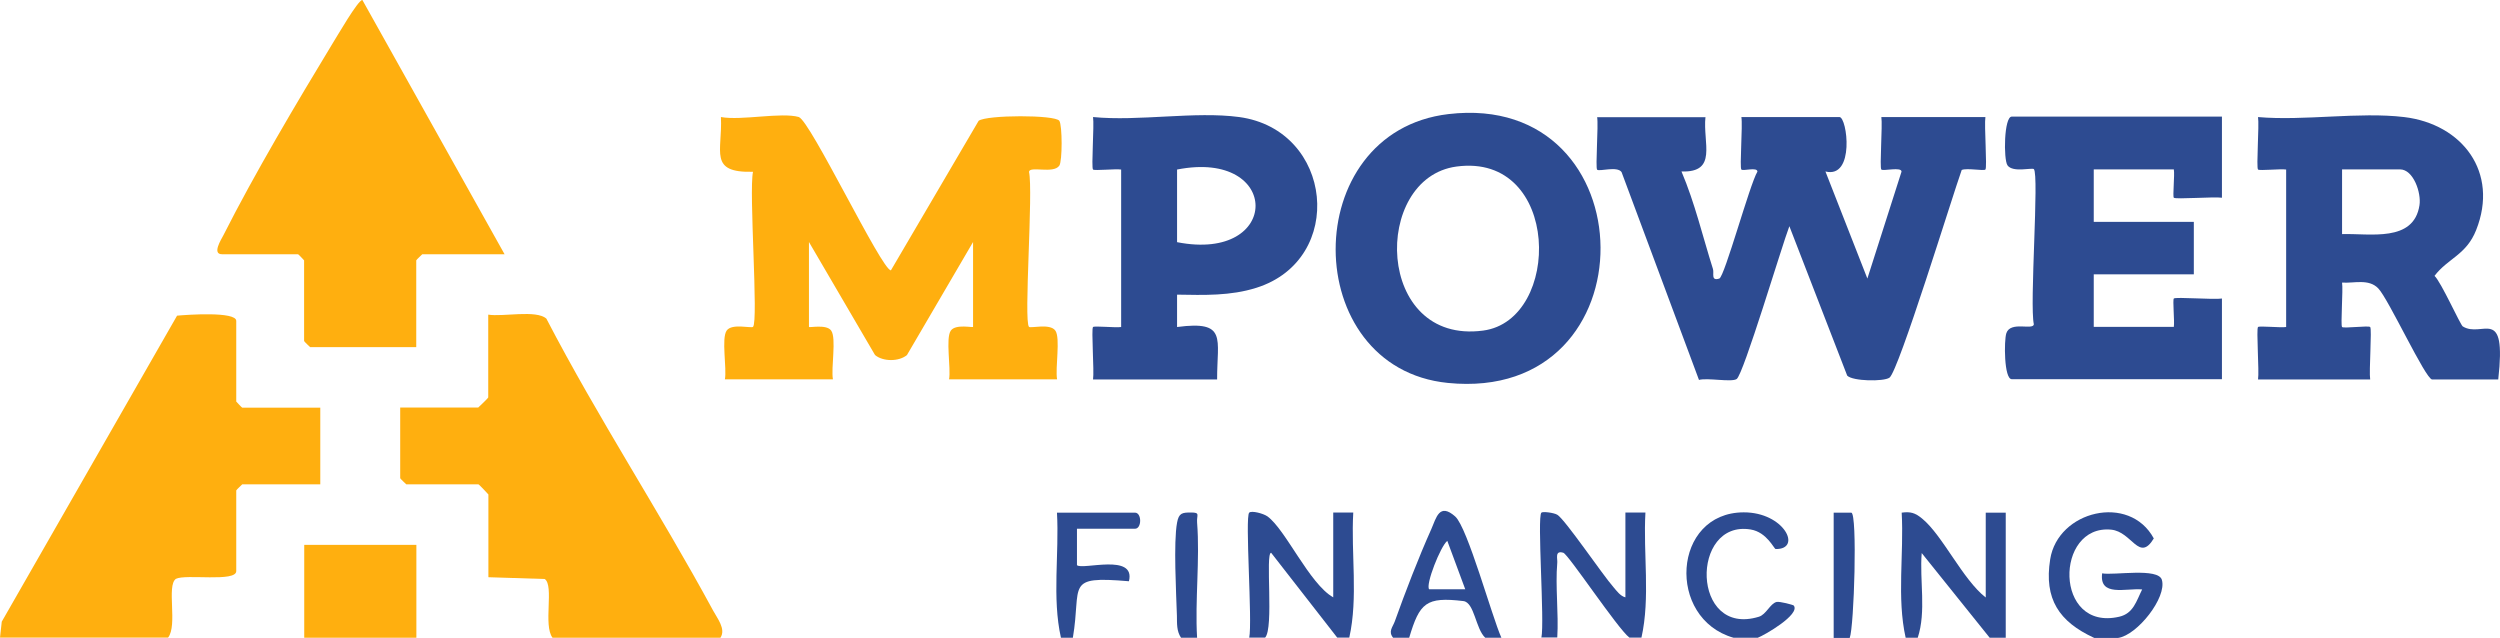 <svg width="98" height="25" viewBox="0 0 98 25" fill="none" xmlns="http://www.w3.org/2000/svg">
<g clip-path="url(#clip0_1226_555)">
<path d="M0 25L0.069 24.369L6.941 12.374C7.31 12.339 9.261 12.199 9.261 12.579V15.741C9.261 15.741 9.48 15.981 9.497 15.981H12.555V18.985H9.497C9.497 18.985 9.261 19.207 9.261 19.225V22.387C9.261 22.831 7.276 22.492 6.895 22.691C6.52 22.954 6.97 24.509 6.589 24.994H0V25Z" fill="#FFAF0F"/>
<path d="M28.249 25H21.66C21.285 24.509 21.73 22.96 21.354 22.697L19.145 22.627V19.383C19.145 19.383 18.781 18.985 18.752 18.985H15.925C15.925 18.985 15.688 18.763 15.688 18.746V15.975H18.747C18.747 15.975 19.139 15.607 19.139 15.578V12.334C19.716 12.427 21.02 12.135 21.418 12.491C23.443 16.39 25.866 20.078 27.955 23.936C28.111 24.229 28.463 24.655 28.244 24.994L28.249 25Z" fill="#FFAF0F"/>
<path d="M16.322 21.358H11.926V25H16.322V21.358Z" fill="#FFAF0F"/>
<path d="M48.969 25C49.101 24.375 48.796 20.265 48.969 20.096C49.061 20.008 49.517 20.125 49.684 20.242C50.4 20.762 51.328 22.89 52.263 23.416V20.09H53.048C52.956 21.697 53.244 23.428 52.892 24.994H52.419L49.828 21.668C49.592 21.68 49.944 24.626 49.592 24.994H48.963L48.969 25Z" fill="#2D4B91"/>
<path d="M74.702 25C74.35 23.433 74.638 21.703 74.546 20.096C74.892 20.049 75.071 20.102 75.342 20.324C76.144 20.973 76.941 22.726 77.841 23.422V20.096H78.625V25H77.996L75.331 21.68C75.244 22.761 75.515 23.965 75.175 25H74.702Z" fill="#2D4B91"/>
<path d="M60.422 25C60.554 24.375 60.249 20.265 60.422 20.096C60.474 20.043 60.907 20.096 61.045 20.178C61.351 20.359 62.816 22.527 63.249 23.018C63.376 23.165 63.52 23.369 63.716 23.416V20.09H64.501C64.409 21.697 64.697 23.428 64.345 24.994H63.872C63.416 24.649 61.483 21.733 61.282 21.668C60.935 21.563 61.062 21.908 61.045 22.06C60.964 23.001 61.103 24.035 61.045 24.988H60.416L60.422 25Z" fill="#2D4B91"/>
<path d="M82.081 25C80.719 24.369 80.119 23.486 80.367 21.925C80.667 20.02 83.471 19.336 84.429 21.107C83.852 22.06 83.581 20.844 82.756 20.762C80.54 20.552 80.511 24.766 83.073 24.176C83.633 24.047 83.743 23.562 83.973 23.106C83.333 23.048 82.283 23.41 82.404 22.475C82.86 22.563 84.608 22.241 84.746 22.732C84.948 23.422 83.783 24.895 83.033 25.006H82.092L82.081 25Z" fill="#2D4B91"/>
<path d="M58.852 25H58.223C57.842 24.655 57.801 23.615 57.363 23.562C55.897 23.387 55.649 23.632 55.24 25H54.611C54.409 24.755 54.593 24.585 54.674 24.363C55.095 23.188 55.603 21.867 56.111 20.733C56.301 20.301 56.422 19.693 57.046 20.248C57.53 20.686 58.482 24.164 58.852 24.994V25ZM57.438 23.1L56.734 21.201C56.469 21.411 55.869 22.931 56.024 23.1H57.438Z" fill="#2D4B91"/>
<path d="M67.956 25C65.314 24.246 65.556 20.096 68.349 20.084C69.947 20.078 70.657 21.54 69.606 21.522C69.543 21.522 69.266 20.862 68.626 20.756C66.26 20.365 66.289 24.994 68.949 24.176C69.237 24.088 69.387 23.662 69.641 23.597C69.757 23.568 70.293 23.708 70.316 23.738C70.582 24.088 69.156 24.907 68.903 25H67.962H67.956Z" fill="#2D4B91"/>
<path d="M41.589 25C41.237 23.434 41.525 21.703 41.433 20.096H44.491C44.762 20.096 44.762 20.727 44.491 20.727H42.217V22.154C42.419 22.358 44.531 21.668 44.254 22.785C41.715 22.569 42.408 22.925 42.056 25H41.583H41.589Z" fill="#2D4B91"/>
<path d="M71.88 25V20.096H72.572C72.815 20.131 72.682 24.567 72.509 25.006H71.88V25Z" fill="#2D4B91"/>
<path d="M46.297 25C46.118 24.737 46.141 24.439 46.135 24.135C46.107 23.241 45.997 21.259 46.141 20.488C46.21 20.108 46.343 20.09 46.689 20.09C47.064 20.09 46.903 20.189 46.926 20.482C47.041 21.937 46.839 23.527 46.926 25H46.297Z" fill="#2D4B91"/>
<path d="M66.854 4.588C66.745 5.605 67.345 6.769 65.914 6.722C66.439 7.955 66.745 9.27 67.148 10.545C67.2 10.708 67.056 11.03 67.397 10.919C67.604 10.849 68.591 7.219 68.891 6.728C68.891 6.535 68.331 6.716 68.262 6.646C68.187 6.576 68.32 4.91 68.262 4.588H72.105C72.41 4.588 72.722 7.014 71.557 6.722L73.201 10.919L74.54 6.728C74.54 6.529 73.824 6.716 73.749 6.646C73.674 6.576 73.801 4.904 73.749 4.588H77.828C77.776 4.91 77.903 6.576 77.828 6.646C77.765 6.71 77.101 6.576 76.899 6.663C76.547 7.64 74.424 14.56 74.066 14.806C73.83 14.964 72.624 14.946 72.41 14.724L70.143 8.867C69.86 9.598 68.343 14.683 68.077 14.858C67.87 14.993 66.935 14.8 66.6 14.893L63.565 6.745C63.392 6.5 62.694 6.734 62.608 6.652C62.533 6.582 62.665 4.91 62.608 4.594H66.843L66.854 4.588Z" fill="#2D4B91"/>
<path d="M31.312 4.588C31.757 4.717 34.572 10.609 34.924 10.597L38.363 4.735C38.681 4.501 41.358 4.495 41.525 4.735C41.646 4.916 41.646 6.319 41.525 6.494C41.294 6.827 40.371 6.494 40.337 6.734C40.51 7.493 40.123 12.602 40.337 12.813C40.406 12.877 41.161 12.666 41.369 12.959C41.577 13.251 41.358 14.426 41.438 14.87H37.203C37.284 14.438 37.059 13.257 37.273 12.959C37.463 12.69 38.144 12.854 38.144 12.813V9.487L35.553 13.917C35.242 14.18 34.613 14.18 34.301 13.917L31.711 9.487V12.813C31.711 12.859 32.397 12.696 32.582 12.959C32.795 13.257 32.57 14.432 32.651 14.87H28.416C28.497 14.432 28.272 13.268 28.485 12.959C28.687 12.666 29.449 12.877 29.518 12.813C29.737 12.602 29.351 7.488 29.518 6.734C27.758 6.78 28.329 5.939 28.26 4.588C29.068 4.735 30.626 4.39 31.318 4.588H31.312Z" fill="#FFAF0F"/>
<path d="M19.773 9.966H16.554C16.554 9.966 16.317 10.188 16.317 10.206V13.608H12.157C12.157 13.608 11.921 13.386 11.921 13.368V10.206C11.921 10.206 11.701 9.966 11.684 9.966H8.701C8.303 9.966 8.672 9.387 8.753 9.23C9.976 6.81 11.632 4.022 13.046 1.689C13.207 1.438 14.032 0 14.205 0L19.779 9.966H19.773Z" fill="#FFAF0F"/>
<path d="M94.244 4.589C96.523 4.863 97.966 6.751 97.065 9.019C96.679 9.995 95.958 10.124 95.433 10.814C95.692 11.053 96.442 12.731 96.54 12.795C97.302 13.274 98.266 11.918 97.931 14.876H95.34C95.086 14.876 93.627 11.714 93.228 11.305C92.853 10.913 92.271 11.112 91.809 11.077C91.855 11.357 91.746 12.754 91.809 12.819C91.873 12.883 92.848 12.754 92.911 12.819C92.986 12.889 92.859 14.56 92.911 14.876H88.515C88.567 14.56 88.44 12.889 88.515 12.819C88.567 12.766 89.397 12.854 89.617 12.819V6.646C89.403 6.611 88.572 6.699 88.515 6.646C88.44 6.576 88.567 4.904 88.515 4.589C90.326 4.746 92.473 4.378 94.244 4.589ZM91.809 9.177C92.894 9.142 94.619 9.516 94.844 8.043C94.919 7.552 94.602 6.64 94.082 6.64H91.809V9.171V9.177Z" fill="#2D4B91"/>
<path d="M87.1 4.589V7.751C86.8 7.704 85.283 7.821 85.214 7.751C85.162 7.698 85.254 6.857 85.214 6.64H82.075V8.698H85.998V10.755H82.075V12.813H85.214C85.248 12.597 85.162 11.755 85.214 11.702C85.283 11.632 86.8 11.755 87.1 11.702V14.864H78.861C78.555 14.864 78.555 13.345 78.648 13.064C78.809 12.573 79.692 12.959 79.727 12.713C79.553 11.954 79.94 6.845 79.727 6.629C79.657 6.564 78.901 6.775 78.694 6.482C78.532 6.249 78.555 4.571 78.861 4.571H87.1V4.589Z" fill="#2D4B91"/>
<path d="M56.781 4.472C64.639 3.548 64.824 15.817 56.758 15.011C50.913 14.426 50.861 5.167 56.781 4.472ZM57.092 6.529C53.769 6.979 53.902 13.526 58.137 12.959C61.235 12.55 61.195 5.974 57.092 6.529Z" fill="#2D4B91"/>
<path d="M48.576 4.588C52.269 5.091 52.771 10.171 49.251 11.281C48.236 11.603 47.197 11.568 46.141 11.55V12.819C48.126 12.555 47.705 13.269 47.711 14.876H42.847C42.899 14.56 42.772 12.889 42.847 12.819C42.899 12.766 43.729 12.854 43.949 12.819V6.646C43.735 6.611 42.904 6.699 42.847 6.646C42.772 6.576 42.899 4.904 42.847 4.588C44.635 4.764 46.839 4.355 48.576 4.588ZM46.141 9.493C50.243 10.299 50.243 5.839 46.141 6.646V9.493Z" fill="#2D4B91"/>
</g>
<defs>
<clipPath id="clip0_1226_555">
<rect width="98" height="25" fill="white"/>
</clipPath>
</defs>
</svg>
